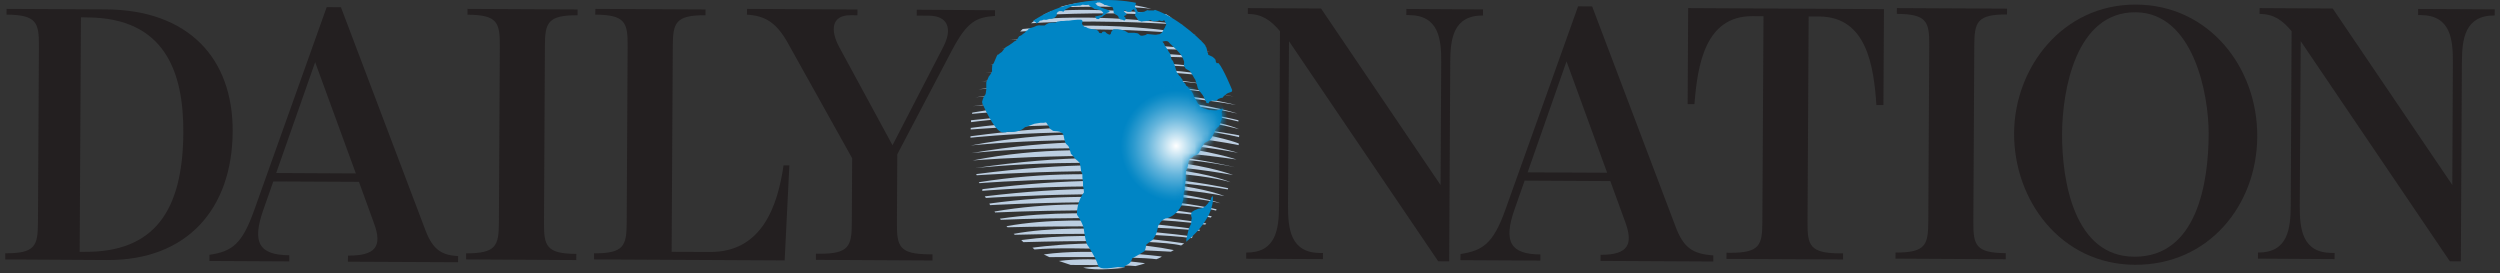 <svg width="384" height="42" viewBox="0 0 384 42" fill="none" xmlns="http://www.w3.org/2000/svg">
  <rect x="0" y="0" width="384" height="42" fill="#333333" stroke="none"/>
  <path d="M16.487 39.942L0.806 39.851V38.903C5.412 38.935 5.81 37.75 5.829 34.192L5.977 7.033C5.996 3.467 5.6 2.271 1 2.249L1.011 1.366L16.255 1.441C28.914 1.517 35.798 8.918 35.739 20.198C35.679 32.07 28.752 39.999 16.487 39.94V39.942ZM13.416 2.675L12.431 2.659L12.237 38.682H13.034C23.667 38.741 28.095 32.428 28.16 20.362C28.213 11.108 25.342 2.726 13.416 2.678V2.675Z" fill="#231F20"/>
  <path d="M53.434 40.201L53.455 39.263C57.646 39.28 58.799 37.901 57.425 34.238L55.136 27.933L41.982 27.868L40.42 32.307C38.717 37.203 39.741 39.18 44.438 39.207L44.433 40.15L32.167 40.085L32.173 39.137C35.636 38.62 37.177 37.532 39.041 32.296L50.18 1.096L52.367 1.107L65.344 35.355C66.555 38.534 67.988 39.18 70.369 39.342L70.359 40.279L53.431 40.198L53.434 40.201ZM48.408 9.548L42.423 26.575L54.656 26.64L48.408 9.548Z" fill="#231F20"/>
  <path d="M71.597 39.848V38.911C76.205 38.927 76.609 37.745 76.631 34.187L76.771 7.033C76.787 3.467 76.405 2.276 71.805 2.26V1.366L88.719 1.452V2.346C84.118 2.319 83.709 3.51 83.698 7.065L83.558 34.224C83.537 37.79 83.924 38.975 88.525 38.997L88.514 39.945L71.6 39.848H71.597Z" fill="#231F20"/>
  <path d="M120.521 39.999L91.24 39.848V38.911C95.845 38.932 96.244 37.742 96.26 34.181L96.405 7.022C96.427 3.472 96.036 2.271 91.428 2.249L91.452 1.366L108.366 1.452V2.341C103.761 2.314 103.362 3.499 103.341 7.065L103.163 38.679L109.056 38.701C116.926 38.749 119.425 31.833 120.352 25.401L121.246 25.409L120.524 39.999H120.521Z" fill="#231F20"/>
  <path d="M146.221 7.722L137.823 23.699L137.769 34.284C137.748 37.855 138.135 39.04 142.746 39.062L143.231 39.067V40.01L125.326 39.913V38.965L125.822 38.975C130.411 38.997 130.823 37.812 130.837 34.246L130.89 24.305L120.952 6.497C119.185 3.367 117.408 2.414 114.73 2.252L114.747 1.366L131.709 1.458L131.704 2.346C131.402 2.346 130.664 2.336 130.664 2.336C127.648 2.325 127.54 4.695 128.903 7.227L137.09 22.309L144.89 7.205C146.345 4.404 145.601 2.416 142.639 2.406L140.807 2.395L140.813 1.495L152.836 1.571L152.83 2.454C149.905 2.637 148.521 3.375 146.221 7.722Z" fill="#231F20"/>
  <path d="M166.377 41.113C166.377 41.113 169.537 40.744 172.847 41.113C172.847 41.113 168.4 41.703 166.377 41.113Z" fill="#BCCEE1"/>
  <path d="M164.465 40.696C164.465 40.696 173.237 40.696 174.414 40.868C174.414 40.868 175.712 40.55 175.882 40.426C175.882 40.426 168.335 39.349 162.65 40.084L164.465 40.696Z" fill="#BCCEE1"/>
  <path d="M160.323 39.079L161.182 39.497C161.182 39.497 174.194 39.349 177.625 39.815C177.625 39.815 178.309 39.57 178.457 39.397C178.457 39.397 167.751 38.024 160.326 39.079H160.323Z" fill="#BCCEE1"/>
  <path d="M158.583 38.048C158.583 38.048 170.248 36.333 180.294 38.414L179.852 38.66C179.852 38.66 164.538 37.779 158.901 38.317L158.583 38.048Z" fill="#BCCEE1"/>
  <path d="M157.188 37.192C157.188 37.192 177.013 36.578 181.422 37.706L181.888 37.388C181.888 37.388 169.168 35.207 156.87 36.874L157.188 37.192Z" fill="#BCCEE1"/>
  <path d="M155.89 36.063C155.89 36.063 175.885 35.501 183.014 36.581L183.235 36.336C183.235 36.336 166.671 33.885 155.693 35.921L155.887 36.066L155.89 36.063Z" fill="#BCCEE1"/>
  <path d="M154.761 34.913C154.761 34.913 174.412 34.35 184.215 35.452L184.339 35.304C184.339 35.304 166.965 32.486 154.592 34.741L154.764 34.913H154.761Z" fill="#BCCEE1"/>
  <path d="M153.732 33.763C153.732 33.763 173.973 32.831 185.12 34.498L185.293 34.326C185.293 34.326 168.801 31.36 153.584 33.591L153.73 33.763H153.732Z" fill="#BCCEE1"/>
  <path d="M152.852 32.635C152.852 32.635 177.161 31.509 185.982 33.421L186.128 33.225C186.128 33.225 169.049 29.648 152.755 32.489L152.852 32.635Z" fill="#BCCEE1"/>
  <path d="M152.068 31.509C152.068 31.509 177.846 30.087 186.79 32.343L186.866 32.147C186.866 32.147 171.893 28.522 151.971 31.266L152.071 31.511L152.068 31.509Z" fill="#BCCEE1"/>
  <path d="M151.43 30.404C151.43 30.404 177.364 28.689 187.474 31.226C187.474 31.226 176.925 27.073 151.268 30.159L151.43 30.404Z" fill="#BCCEE1"/>
  <path d="M150.867 29.314C150.867 29.314 174.207 27.329 188.064 30.122C188.064 30.122 177.994 25.637 150.904 29.055L150.867 29.314Z" fill="#BCCEE1"/>
  <path d="M150.425 28.137C150.425 28.137 172.626 26.297 188.576 29.093L188.651 28.91C188.651 28.91 170.42 24.757 150.352 27.991L150.425 28.139V28.137Z" fill="#BCCEE1"/>
  <path d="M150.021 26.924C150.021 26.924 178.616 24.939 189.018 27.991C189.018 27.991 178.101 23.065 149.948 26.741L150.021 26.924Z" fill="#BCCEE1"/>
  <path d="M149.762 25.821C149.762 25.821 170.676 23.432 189.384 26.887C189.384 26.887 177.032 21.754 149.762 25.821Z" fill="#BCCEE1"/>
  <path d="M149.396 24.646C149.396 24.646 175.174 22.54 189.631 25.675C189.631 25.675 169.784 20.577 149.396 24.646Z" fill="#BCCEE1"/>
  <path d="M149.2 23.518C149.2 23.518 168.215 21.315 189.925 24.498C189.925 24.498 174.633 19.155 149.2 23.518Z" fill="#BCCEE1"/>
  <path d="M149.103 22.344C149.103 22.344 171.452 19.893 190.173 23.472C190.173 23.472 172.384 17.884 149.103 22.344Z" fill="#BCCEE1"/>
  <path d="M149.065 21.153C149.065 21.153 171.78 18.654 190.267 22.293V22.034C190.267 22.034 178.137 17.035 149.065 20.932V21.153Z" fill="#BCCEE1"/>
  <path d="M149.103 19.893C149.103 19.893 175.909 17.638 190.318 21.067L190.343 20.787C190.343 20.787 170.275 16.755 149.103 19.648V19.893Z" fill="#BCCEE1"/>
  <path d="M149.151 18.764C149.151 18.764 173.558 15.381 190.319 19.841C190.319 19.841 180.518 15.088 149.151 18.47V18.764Z" fill="#BCCEE1"/>
  <path d="M149.299 17.49C149.299 17.49 175.567 14.891 190.222 18.667V18.471C190.222 18.471 171.207 13.521 149.35 17.294L149.299 17.49Z" fill="#BCCEE1"/>
  <path d="M149.448 16.313C149.448 16.313 173.558 13.666 190.076 17.439C190.076 17.439 175.177 12.392 149.448 16.313Z" fill="#BCCEE1"/>
  <path d="M149.838 14.942C149.838 14.942 171.99 12.933 189.828 16.119C189.828 16.119 173.655 11.756 149.838 14.942Z" fill="#BCCEE1"/>
  <path d="M150.328 13.717C150.328 13.717 174.732 11.805 189.535 14.843C189.535 14.843 172.236 10.631 150.328 13.717Z" fill="#BCCEE1"/>
  <path d="M150.77 12.492C150.77 12.492 179.047 10.776 189.093 13.814C189.093 13.814 176.351 9.893 150.77 12.492Z" fill="#BCCEE1"/>
  <path d="M151.406 11.217C151.406 11.217 166.792 9.453 188.358 11.953C188.358 11.953 171.156 8.521 151.406 11.217Z" fill="#BCCEE1"/>
  <path d="M152.141 9.944C152.141 9.944 174.148 9.257 187.671 10.63C187.671 10.63 169.391 8.031 152.141 9.944Z" fill="#BCCEE1"/>
  <path d="M153.121 8.621C153.121 8.621 170.91 8.327 186.545 8.963C186.545 8.963 171.988 6.954 153.121 8.621Z" fill="#BCCEE1"/>
  <path d="M153.905 7.493C153.905 7.493 177.525 7.151 185.807 7.886C185.807 7.886 174.635 5.728 153.905 7.493Z" fill="#BCCEE1"/>
  <path d="M155.179 6.122C155.179 6.122 175.516 5.338 184.684 6.267C184.684 6.267 172.381 4.503 155.179 6.122Z" fill="#BCCEE1"/>
  <path d="M156.698 4.848C156.698 4.848 169.321 3.819 183.701 5.386C183.701 5.386 171.907 2.887 157.088 4.454L156.698 4.845V4.848Z" fill="#BCCEE1"/>
  <path d="M158.365 3.574C158.365 3.574 167.538 2.838 181.692 3.819C181.692 3.819 169.636 2.006 159.146 2.987L158.367 3.574H158.365Z" fill="#BCCEE1"/>
  <path d="M160.226 2.297C160.226 2.297 174.492 1.513 179.979 2.739L179.152 2.2C179.152 2.2 168.572 1.072 161.489 1.71L160.226 2.297Z" fill="#BCCEE1"/>
  <path d="M162.725 1.123C162.725 1.123 173.068 0.781 176.838 1.368C176.838 1.368 168.95 -0.935 162.725 1.123Z" fill="#BCCEE1"/>
  <path fill-rule="evenodd" clip-rule="evenodd" d="M150.867 15.823C150.867 15.823 152.679 20.138 153.953 20.332H154.492L154.834 20.232C154.834 20.232 156.402 20.526 157.43 19.545L158.901 19.006L159.833 18.861H160.371C160.371 18.861 160.665 18.713 160.765 18.91C160.862 19.106 161.158 19.499 161.158 19.499L161.255 19.744C161.255 19.744 161.403 19.893 161.6 19.99C161.794 20.087 161.551 20.087 162.039 20.138C162.529 20.186 162.284 20.138 162.529 20.186L162.774 20.235L163.264 20.528L163.361 20.822L163.41 21.018L163.461 21.264C163.461 21.264 163.461 21.363 163.512 21.509L163.56 21.657L163.706 22.05L164.099 22.441L164.199 22.637L164.444 23.421L164.492 23.617L164.689 23.814L164.885 24.059L165.228 24.452L165.521 24.698L165.815 24.991L165.914 25.333L165.963 25.578L166.06 26.265L166.256 26.758V27.197C166.256 27.342 166.305 27.639 166.305 27.639L166.353 28.029V28.616L166.402 28.813C166.402 28.813 166.402 28.667 166.45 29.106L166.501 29.548C166.501 29.548 165.373 30.871 165.421 32.979C165.421 32.979 166.45 34.399 166.501 35.379C166.501 35.379 166.744 37.437 167.137 37.782C167.137 37.782 168.411 39.74 168.656 40.771C168.656 40.771 168.705 41.458 170.665 41.164L171.743 41.016H172.33L172.626 41.065L172.92 40.771L173.31 40.575L173.604 40.33L173.8 39.987L173.897 39.694C173.897 39.694 175.22 38.959 175.81 38.568C175.81 38.568 176.003 38.175 176.055 37.588C176.055 37.588 176.693 37.049 177.035 36.852C177.035 36.852 177.77 35.972 177.867 34.746C177.867 34.746 178.406 33.569 179.238 33.521C179.238 33.521 180.612 33.227 181.444 31.608L181.738 30.677L181.786 29.992L181.835 29.551L181.98 29.109V28.767C181.98 28.767 181.931 28.767 181.98 28.522L182.028 28.277L182.128 27.59V26.707L182.177 26.168L182.322 25.971L182.419 25.629L182.47 25.433L182.567 24.797C182.715 24.501 182.812 24.259 182.812 24.259L183.106 24.21L183.399 23.916L183.741 23.82L184.135 23.526L184.331 23.135L184.431 22.89L184.528 22.694L184.821 22.255L184.918 22.058L185.163 21.861L185.457 21.713L185.85 21.468L186.144 21.075L186.243 20.878L186.34 20.682L186.44 20.485L186.634 20.043L186.734 19.847L187.027 19.553L187.224 19.408L187.321 19.211C187.321 19.211 187.369 19.211 187.418 19.015L187.469 18.821L187.614 18.379C187.614 18.379 187.666 18.331 187.666 18.182C187.666 18.034 187.666 18.427 187.666 18.037V17.447C187.666 17.154 187.566 17.35 187.666 17.154L187.763 16.957L187.811 16.663L186.831 16.957H186.489L185.95 16.908H185.705L185.118 16.712L184.873 16.663L184.679 16.564L184.285 16.367L184.237 16.17L184.04 15.974L183.895 15.729L183.453 14.945L183.356 14.748L183.305 14.552L183.16 14.258L183.011 14.013L182.718 13.72C182.718 13.72 182.57 13.671 182.521 13.523L182.473 13.375L182.179 13.13L182.08 12.885L181.835 12.639C181.835 12.639 181.641 12.54 181.641 12.394V12.246L181.444 12.001L181.296 11.756L181.099 11.611L180.951 11.366L180.754 11.12L180.609 10.63L180.461 10.14L180.41 9.943L180.313 9.747L180.165 9.356L179.968 9.16L179.871 8.815L179.774 8.422L179.728 8.225L179.532 7.98L179.287 7.538L179.042 7.194L178.893 6.949L178.794 6.703L178.549 6.41C178.549 6.41 179.332 6.068 179.626 6.606L180.609 7.538L181.196 8.174C181.196 8.174 181.196 8.225 181.39 8.419C181.587 8.616 181.88 9.448 181.88 9.448V9.79C181.88 9.79 181.783 9.984 181.88 10.132C181.977 10.277 182.074 10.574 182.222 10.622C182.37 10.671 182.761 10.916 182.761 10.916C182.761 10.916 182.812 10.964 182.909 11.112C183.006 11.261 182.809 10.967 183.006 11.261C183.203 11.554 183.448 12.044 183.448 12.044C183.448 12.044 183.545 12.044 183.642 12.389C183.739 12.731 183.838 12.976 183.838 12.976C183.838 12.976 183.938 13.418 183.986 13.566C184.035 13.714 184.722 14.595 184.722 14.595L184.867 14.84L185.112 15.379L185.258 15.624L185.306 15.82L185.648 15.869L185.745 15.624L186.138 15.476H186.529C186.529 15.476 186.871 15.524 186.971 15.376L187.068 15.23L187.313 15.131L187.558 15.034H187.754L188 14.74L188.193 14.592C188.39 14.396 188.587 14.299 188.732 14.25L188.88 14.202L189.174 14.105L189.271 13.86C189.271 13.86 187.948 10.576 187.165 9.693H186.868L186.723 9.399V9.206L186.526 8.96L186.233 8.715L185.594 8.419L185.546 8.174L185.4 7.88V7.684L185.349 7.487L185.301 7.293C185.301 7.293 185.153 7.145 185.153 7C185.153 6.854 181.379 2.882 177.409 1.511L177.213 1.608H176.48L176.235 1.559L175.745 1.804L175.352 1.853H175.107L174.91 1.901L174.713 1.756L174.616 1.462L174.468 1.266L174.323 1.021L174.423 0.727L174.471 0.433C174.471 0.433 165.798 -1.624 158.645 3.229C158.645 3.229 159.184 3.326 159.184 3.62C159.184 3.62 159.577 3.474 159.722 3.178L160.064 3.129L160.264 3.03H160.506C160.506 3.03 160.654 3.078 160.8 3.03C160.945 2.981 161.239 2.884 161.239 2.884H161.532C161.532 2.884 161.777 2.836 161.925 2.736C162.074 2.637 161.877 2.836 162.074 2.637L162.27 2.44L162.319 2.243V2.047L162.464 1.85L162.709 1.705H163.054L163.348 1.804L163.496 1.608L163.69 1.411L163.937 1.311L164.182 1.166L164.525 1.018L164.721 0.921H165.163L165.605 0.872H165.898L166.289 0.724L166.73 0.773H166.975L167.172 0.724L167.563 1.066L167.808 1.166L168.15 1.411H168.346C168.346 1.411 168.54 1.46 168.74 1.508C168.934 1.556 169.13 1.605 169.13 1.605L169.424 1.899L169.475 2.095L169.23 2.34L168.885 2.389L168.691 2.437L168.201 2.537L168.398 2.879L168.594 2.927H168.791L169.084 2.634L169.378 2.537C169.378 2.537 169.327 2.488 169.575 2.34L169.82 2.195L170.016 1.998L170.261 1.901L170.458 1.756L170.261 1.559L170.016 1.46L169.674 1.363L169.429 1.263L169.232 1.214L169.036 1.115L168.791 0.967L168.497 0.819C168.349 0.525 168.152 0.573 168.152 0.573L168.349 0.525L168.546 0.377H168.936L169.181 0.476L169.475 0.622L169.671 0.77H169.865L170.307 0.918L170.7 1.064L170.897 1.112C171.042 1.454 171.042 1.651 171.042 1.651V1.896L171.287 2.189L171.581 2.335L171.778 2.531C171.778 2.531 171.778 3.022 172.365 3.022L172.71 3.17L172.906 2.973L172.855 2.68L172.658 2.58L172.755 2.383L172.952 2.335L173.052 2.141L172.855 1.944L172.613 1.748C172.613 1.748 172.71 1.503 172.906 1.651L173.103 1.799L173.445 1.847L173.69 1.799L173.887 1.554L174.18 1.408L174.328 1.75L174.428 1.947L174.328 2.389L174.525 2.634L174.67 2.83L174.818 3.124L175.357 3.321L175.554 3.272L176.092 3.224L176.486 3.175L176.682 3.078L176.976 3.226L177.269 3.275L177.811 3.226L178.104 3.129C178.104 3.129 178.204 3.226 178.546 3.226C178.888 3.226 178.691 2.836 178.888 3.226C179.085 3.617 179.036 3.423 179.085 3.617L179.133 3.813C179.133 3.813 179.036 3.913 178.988 4.059L178.939 4.207L178.694 4.6L178.497 4.99L178.153 5.236L177.566 5.335H177.369L176.828 5.284L176.386 5.236H176.189L175.944 5.384L175.503 5.481H175.209L174.915 5.236C174.915 5.236 174.915 5.139 174.571 5.087L174.229 5.039C174.229 5.039 174.425 5.039 173.983 5.039H173.297L173.052 4.891L172.71 4.694L172.316 4.597L172.023 4.546L171.678 4.498H171.042C170.652 4.84 170.652 5.036 170.652 5.036L170.601 5.233L170.404 5.333L170.207 5.233L170.011 5.136L169.766 4.891L169.569 4.84L169.324 4.891L169.227 5.087C169.227 5.087 169.227 5.136 169.03 5.087L168.834 5.039L168.686 4.745L168.344 4.549C168.344 4.549 168.392 4.5 167.999 4.5C167.606 4.5 167.067 4.304 167.067 4.304L166.822 4.158L166.577 4.11L166.38 3.962L166.184 3.62C166.184 3.62 166.235 3.474 166.283 3.326C166.332 3.178 166.087 3.032 166.087 3.032H165.5C165.5 3.032 165.058 3.081 164.91 3.081C164.762 3.081 164.519 3.129 164.519 3.129L164.126 3.178H163.832C163.687 3.178 163.294 3.226 163.294 3.226H162.952L162.707 3.275L162.41 3.323L162.168 3.469H161.581L161.287 3.517L161.042 3.566L160.749 3.714L160.455 3.908H159.768C159.768 3.908 159.72 3.859 159.475 3.908L159.23 3.956L158.788 4.153L158.298 4.298C158.298 4.298 158.053 4.347 157.956 4.495L157.859 4.64C157.859 4.64 157.614 4.689 157.565 4.837C157.517 4.985 157.172 5.179 157.172 5.179L156.878 5.424L156.533 5.57L156.191 6.108C156.191 6.108 156.143 6.205 155.946 6.305C155.75 6.402 155.995 6.208 155.75 6.402L155.505 6.598L155.014 6.94L154.672 7.137L154.379 7.334L153.889 7.969L153.547 8.214L153.302 8.411C153.302 8.411 153.253 8.266 153.105 8.608C152.957 8.95 152.811 9.294 152.811 9.294L152.617 9.736L152.421 9.933L152.372 10.62V10.816C152.372 10.964 152.472 10.768 152.275 11.158C152.079 11.551 151.882 11.745 151.882 11.745L151.589 12.432C151.589 12.432 151.492 12.529 151.492 12.726V13.755L151.392 14.441L151.195 14.735C151.195 14.735 151.05 14.98 151.001 15.128C150.953 15.274 150.853 15.618 150.853 15.618" fill="#0085C5"/>
  <path fill-rule="evenodd" clip-rule="evenodd" d="M182.99 33.836C182.99 33.836 183.028 34.312 182.879 34.533C182.734 34.754 182.659 35.01 182.659 35.01C182.548 35.193 182.548 35.379 182.548 35.379L182.403 35.931C182.403 35.931 182.365 36.225 182.327 36.335C182.292 36.446 182.217 36.739 182.217 36.739C182.217 36.739 182.255 36.922 182.217 37.033L182.182 37.143C182.182 37.143 186.591 33.763 186.297 30.122C186.297 30.122 186.004 30.27 186.004 30.561C186.004 30.852 185.637 31.002 185.6 31.113C185.562 31.223 185.71 31.075 185.562 31.223C185.414 31.371 185.193 31.627 185.193 31.627L184.975 31.775L184.827 31.886L184.679 31.958L184.495 31.993L184.35 32.031L184.054 32.066L183.871 32.142L183.502 32.287C183.502 32.287 183.467 32.325 183.318 32.397C183.17 32.473 183.025 32.581 183.025 32.581C183.025 32.581 182.987 32.691 182.987 32.801C182.987 32.912 182.949 33.133 182.949 33.133L183.06 33.499L182.987 33.83L182.99 33.836Z" fill="#0085C5"/>
  <mask id="mask0_378_16587" style="mask-type:luminance" maskUnits="userSpaceOnUse" x="169" y="9" width="19" height="24">
    <path d="M182.198 13.13L182.737 13.719L183.13 14.137L183.178 14.503L183.423 14.821C183.423 14.821 183.647 15.263 183.647 15.335C183.647 15.408 184.062 15.974 184.062 15.974C184.062 15.974 184.258 16.316 184.307 16.367C184.355 16.415 184.404 16.466 184.479 16.491C184.552 16.515 185.142 16.712 185.142 16.712L186.025 17.005L186.712 16.908L187.154 16.884L187.447 16.835L187.838 16.663C187.838 16.663 187.889 16.76 187.789 16.957C187.69 17.153 187.717 17.153 187.717 17.229C187.717 17.304 187.741 17.474 187.741 17.571C187.741 17.668 187.765 17.864 187.765 17.94C187.765 18.015 187.741 18.43 187.741 18.43C187.741 18.43 187.617 18.651 187.593 18.724C187.568 18.796 187.42 18.845 187.445 19.017C187.469 19.189 187.248 19.41 187.248 19.41L187.151 19.655L186.806 19.925C186.806 19.925 186.682 19.849 186.658 20.046C186.634 20.243 186.51 20.488 186.488 20.56C186.462 20.633 186.216 20.951 186.216 20.951C186.216 20.951 186.119 21.172 186.071 21.244C186.023 21.317 185.874 21.465 185.874 21.465L185.729 21.613L185.484 21.71L185.285 21.859L184.943 22.055C184.943 22.055 184.894 22.201 184.843 22.252C184.794 22.303 184.697 22.424 184.646 22.497C184.598 22.57 184.646 22.594 184.549 22.691C184.452 22.791 184.401 22.815 184.328 22.939C184.256 23.06 184.156 23.526 184.156 23.526L183.984 23.65C183.763 23.822 183.642 23.846 183.642 23.846L183.542 23.922L183.345 24.046L183.125 24.07L182.952 24.167L182.828 24.264L182.704 24.436L182.559 25.047L182.508 25.193C182.508 25.193 182.36 25.39 182.36 25.462C182.36 25.535 182.335 25.977 182.335 25.977L182.287 26.125L182.236 26.27L182.187 26.37L182.136 26.712C182.136 26.712 182.187 26.86 182.16 26.957C182.136 27.054 182.16 27.129 182.136 27.202C182.112 27.277 182.088 27.471 182.088 27.471C182.088 27.471 182.185 27.445 182.136 27.593C182.088 27.741 182.039 27.889 182.039 28.083C182.039 28.277 181.966 28.597 181.966 28.597C181.966 28.597 182.039 28.718 181.991 28.767C181.942 28.815 181.842 29.209 181.842 29.209V29.308C181.842 29.381 181.867 29.43 181.842 29.553C181.818 29.677 181.867 29.971 181.794 29.995C181.721 30.019 181.721 30.361 181.721 30.361C181.721 30.361 181.746 30.386 181.721 30.485C181.697 30.585 181.597 31.027 181.597 31.027C181.597 31.027 181.597 31.075 181.573 31.172C181.549 31.269 181.597 31.221 181.549 31.369C181.5 31.517 181.452 31.614 181.452 31.614L173.579 32.128L170.708 28.158L169.459 19.41L169.165 13.824L174.611 9.192L177.996 11.839L180.571 12.499L182.193 13.135L182.198 13.13Z" fill="white"/>
  </mask>
  <g mask="url(#mask0_378_16587)">
    <path d="M190.143 22.416C190.143 27.531 185.993 31.679 180.87 31.679C175.748 31.679 171.597 27.531 171.597 22.416C171.597 17.302 175.75 13.154 180.87 13.154C185.99 13.154 190.143 17.302 190.143 22.416Z" fill="url(#paint0_radial_378_16587)"/>
  </g>
  <path d="M222.757 9.58L222.595 40.144L220.909 40.133L197.989 6.327L197.838 31.601C197.838 35.167 198.207 38.838 202.816 38.862H203.209L203.203 39.799L191.42 39.745V38.797C196.026 38.824 196.446 35.161 196.459 31.601L196.605 4.786C195.177 3.106 193.844 2.158 191.665 2.136L191.671 1.242L202.913 1.306L221.27 28.423L221.37 9.57C221.399 6.009 221.009 2.341 216.414 2.319H216.01L216.021 1.376L227.793 1.447V2.378C223.182 2.357 222.776 6.014 222.754 9.58H222.757Z" fill="#231F20"/>
  <path d="M245.836 40.077L245.857 39.139C250.199 39.161 250.856 37.432 249.639 34.108L247.344 27.814L234.184 27.744L232.625 32.188C230.872 37.176 232.054 39.061 236.6 39.083V40.026L224.322 39.961L224.338 39.018C227.699 38.49 229.342 37.51 231.238 32.177L242.394 0.973L244.556 0.989L257.344 34.747C258.564 38.016 259.943 39.008 263.162 39.228V40.166L245.83 40.074L245.836 40.077ZM240.619 9.427L234.64 26.473L246.857 26.532L240.619 9.43V9.427Z" fill="#231F20"/>
  <path d="M288.218 16.141C287.803 10.103 286.72 2.578 279.44 2.535L277.808 2.524L277.636 34.143C277.609 37.704 278.002 38.894 282.608 38.916H283.098V39.853L265.182 39.767L265.193 38.819L265.688 38.83C270.286 38.851 270.687 37.661 270.698 34.1L270.873 2.492L269.187 2.481C261.92 2.443 260.741 9.957 260.267 15.99H259.222L259.302 1.242L289.376 1.403L289.295 16.141H288.215H288.218Z" fill="#231F20"/>
  <path d="M291.145 39.729L291.156 38.792C295.767 38.808 296.165 37.623 296.187 34.068L296.332 6.903C296.359 3.343 295.95 2.152 291.349 2.131L291.36 1.242L308.288 1.328L308.277 2.222C303.677 2.198 303.278 3.386 303.251 6.941L303.106 34.1C303.084 37.666 303.486 38.851 308.083 38.884V39.821L291.147 39.729H291.145Z" fill="#231F20"/>
  <path d="M327.906 40.672C316.537 40.602 309.311 30.771 309.365 20.44C309.419 10.399 316.799 0.639 328.121 0.703C339.25 0.757 346.77 10.297 346.716 20.979C346.665 31.52 339.239 40.737 327.906 40.672ZM328.019 1.886C318.819 1.837 316.777 13.893 316.734 20.523C316.702 27.849 318.619 39.388 327.809 39.431C337.467 39.49 339.215 28.065 339.253 20.642C339.277 14.264 336.821 1.929 328.019 1.886Z" fill="#231F20"/>
  <path d="M378.144 9.58L377.988 40.144L376.296 40.133L353.39 6.327L353.244 31.601C353.228 35.167 353.605 38.83 358.195 38.851H358.599L358.588 39.799L346.818 39.729L346.829 38.792C351.424 38.819 351.83 35.156 351.855 31.601L351.989 4.786C350.578 3.095 349.247 2.152 347.069 2.136L347.074 1.242L358.305 1.306L376.674 28.412L376.76 9.58C376.784 6.004 376.407 2.346 371.804 2.314H371.419V1.376L383.194 1.436L383.183 2.373C378.583 2.351 378.16 6.014 378.152 9.58H378.144Z" fill="#231F20"/>
  <defs>
    <radialGradient id="paint0_radial_378_16587" cx="0" cy="0" r="1" gradientUnits="userSpaceOnUse" gradientTransform="translate(180.655 22.416) scale(9.262 9.262)">
      <stop stop-color="white"/>
      <stop offset="0.24" stop-color="#B0D9ED"/>
      <stop offset="0.48" stop-color="#65B5DC"/>
      <stop offset="0.69" stop-color="#2E9BCF"/>
      <stop offset="0.84" stop-color="#0C8BC7"/>
      <stop offset="0.92" stop-color="#0085C5"/>
    </radialGradient>
  </defs>
</svg>
